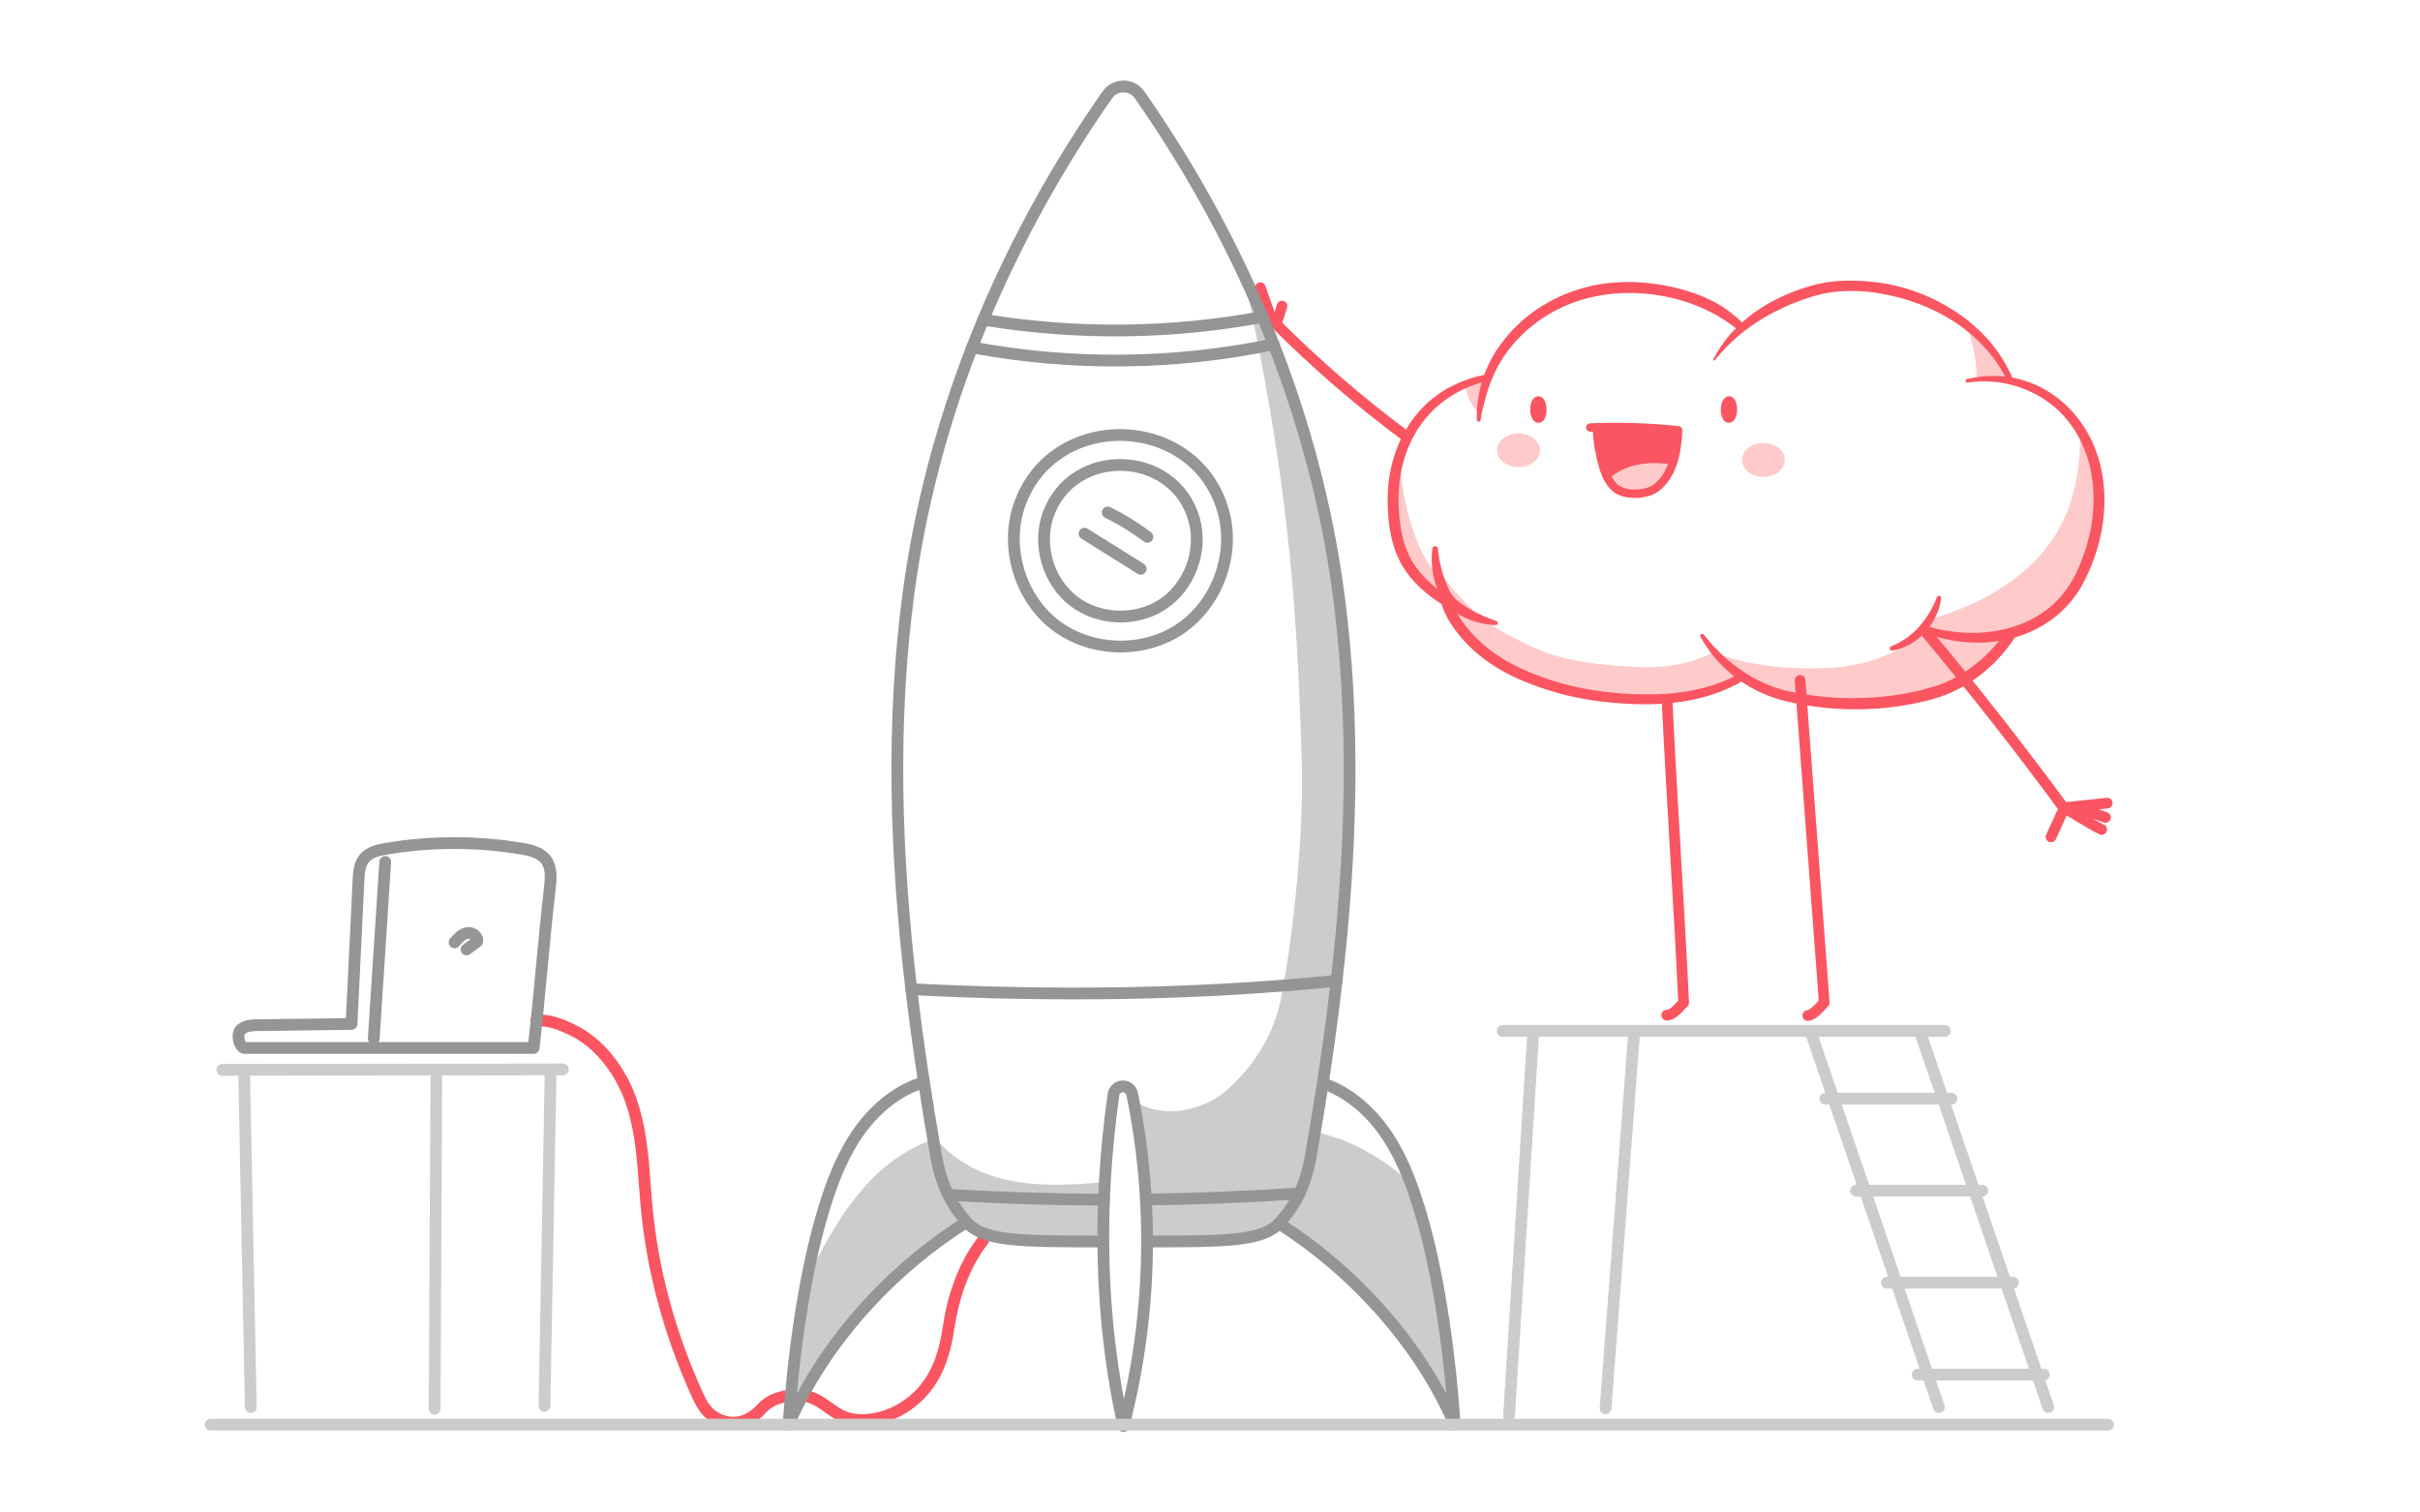 <?xml version="1.0" encoding="UTF-8"?>
<svg id="art" xmlns="http://www.w3.org/2000/svg" viewBox="0 0 1440 900">
  <defs>
    <style>
      .cls-1 {
        stroke: #fecaca;
      }

      .cls-1, .cls-2, .cls-3 {
        stroke-width: 4.972px;
      }

      .cls-1, .cls-2, .cls-3, .cls-4, .cls-5, .cls-6, .cls-7 {
        stroke-linecap: round;
        stroke-linejoin: round;
      }

      .cls-1, .cls-8 {
        fill: #fecaca;
      }

      .cls-2, .cls-3, .cls-4, .cls-5 {
        stroke: #fa5560;
      }

      .cls-2, .cls-4, .cls-5, .cls-6, .cls-7 {
        fill: none;
      }

      .cls-3, .cls-9 {
        fill: #fa5560;
      }

      .cls-4 {
        stroke-width: 6.36px;
      }

      .cls-5, .cls-6, .cls-7 {
        stroke-width: 7px;
      }

      .cls-6 {
        stroke: #959595;
      }

      .cls-7 {
        stroke: #ccc;
      }

      .cls-9, .cls-10, .cls-8 {
        stroke-width: 0px;
      }

      .cls-10 {
        fill: #ccc;
      }
    </style>
  </defs>
  <g>
    <g>
      <path class="cls-8" d="m880.241,245.626c.828-6.776,3.125-15.969,5.019-20.927-4.588.837-9.167,2.256-13.551,4.081,1.237,5.966,3.117,11.85,7.484,15.946.337.316.69.611,1.048.9Z"/>
      <path class="cls-8" d="m1196.365,226.693c-6.1-13.963-15.507-25.006-26.42-33.496,4.078,10.315,6.256,21.397,6.366,32.487,6.679-.737,13.471-.37,20.055,1.009Z"/>
      <path class="cls-8" d="m1249.051,297.689c.007-1.118-.011-2.235-.046-3.352-.093-2.977-.333-5.95-.739-8.907-.003-.026-.008-.052-.012-.078-.091-.654-.189-1.307-.296-1.959-.042-.256-.091-.511-.135-.767-.074-.421-.146-.841-.226-1.261-.06-.314-.126-.626-.19-.938-.073-.356-.144-.713-.221-1.068-.077-.35-.159-.699-.24-1.048-.073-.313-.145-.627-.222-.939-.093-.379-.191-.757-.29-1.134-.072-.277-.144-.553-.22-.829-.111-.406-.227-.81-.344-1.215-.07-.24-.14-.48-.212-.72-.13-.433-.265-.865-.403-1.296-.065-.202-.13-.404-.197-.606-.152-.462-.308-.923-.469-1.382-.056-.16-.113-.319-.17-.478-.178-.497-.36-.993-.548-1.486-.04-.106-.082-.211-.123-.317-.209-.541-.423-1.08-.644-1.616-.015-.036-.031-.072-.046-.109-1.827-4.403-4.061-8.628-6.706-12.57.485,1.821.94,3.647,1.363,5.473.1,18.226-2.68,36.124-10.809,52.337-14.925,29.765-46.213,47.885-78.249,56.966-1.148,2.625-2.621,5.105-4.364,7.379-15.323,13.986-35.502,20.591-55.378,21.636-23.254,1.223-47.572-.837-69.275-9.279-13.768,7.234-29.733,9.502-45.268,8.761-15.535-.741-31.6-2.147-46.638-6.116-11.194-2.954-21.622-8.364-31.798-13.886-4.14-2.247-8.329-4.8-12.165-7.748-.553-.425-1.168-.878-1.824-1.349-4.755-3.975-9.265-8.265-13.565-12.849-5.43-5.788-10.679-12.724-14.012-20.315.345,2.953.919,5.801,1.729,8.676-.218-.258-.432-.508-.638-.74-6.538-7.36-11.148-16.852-14.383-26.263-4.996-14.532-7.707-29.836-8.094-45.197-2.828,8.602-4.382,18.317-4.026,28.9.824,24.479,6.386,41.829,31.579,57.69,4.664,15.922,22,33.74,43.819,43.26,14.806,6.46,30.293,11.139,46.314,13.199,29.149,3.748,60.442,3.473,85.788-11.404l.354-.095c8.051,5.417,17.013,9.441,26.398,11.628,35.814,8.344,70.449,3.714,90.618-3.038,3.657-1.225,7.158-2.761,10.483-4.516.032-.017.065-.033.097-.05.937-.496,1.857-1.011,2.765-1.541.094-.054.188-.109.281-.164.89-.523,1.765-1.06,2.626-1.612.079-.051.157-.102.237-.153,1.785-1.152,3.507-2.358,5.161-3.605.037-.028.076-.056.114-.085.8-.605,1.581-1.22,2.348-1.842.087-.071.175-.141.262-.212.75-.613,1.486-1.231,2.204-1.855.072-.063.144-.126.215-.189,1.477-1.293,2.884-2.604,4.215-3.921.055-.054.112-.109.166-.163.634-.63,1.248-1.261,1.847-1.892.089-.093.177-.186.265-.279.585-.62,1.153-1.239,1.702-1.855.074-.083.145-.164.218-.247.564-.637,1.114-1.272,1.64-1.901.002-.002.004-.005.006-.007.524-.627,1.024-1.248,1.509-1.863.063-.08.127-.16.189-.239.457-.585.893-1.161,1.313-1.732.077-.105.154-.209.23-.313.41-.562.803-1.116,1.175-1.66.06-.087.116-.172.174-.258.383-.565.751-1.122,1.092-1.663.001-.001.001-.002.002-.002h0v-.587c2.534-.696,5.032-1.532,7.477-2.503.815-.324,1.624-.662,2.425-1.016,4.812-2.122,9.381-4.78,13.55-7.944,1.39-1.055,2.735-2.166,4.031-3.332,2.591-2.333,4.981-4.886,7.125-7.65,4.793-6.181,8.295-13.278,11.061-20.594,1.54-4.074,2.851-8.247,3.916-12.48,1.68-6.679,2.732-13.511,3.019-20.365.045-1.085.075-2.17.082-3.255Z"/>
    </g>
    <g>
      <path class="cls-9" d="m1194.765,227.396c-14.815-32.07-49.418-50.152-83.422-53.818-10.196-.929-20.469-.558-30.259,2.124-6.706,1.901-13.441,4.323-19.758,7.252-15.711,7.173-29.922,17.561-40.975,31.437-.177.226-.504.265-.729.086-.195-.156-.247-.424-.138-.638,3.05-6.012,7.007-11.673,11.656-16.597,10.874-11.694,25.074-20.044,40.114-25.182,1.614-.569,4.863-1.587,6.508-2.047,11.068-3.185,22.857-3.547,34.15-2.514,21.596,1.672,42.532,10.151,59.502,23.548,4.301,3.513,8.685,7.61,12.29,11.837,5.944,6.906,10.775,14.748,14.262,23.113.371.891-.05,1.914-.941,2.286-.873.364-1.874-.034-2.262-.887h0Z"/>
      <path class="cls-9" d="m1034.852,196.867c-24.969-20.932-62.549-27.72-93.551-18.505-19.192,5.734-36.485,18.214-47.333,35.119-4.751,7.472-7.966,15.539-10.242,24.151-1.092,4.045-2.154,8.151-2.688,12.226-.059.625-.632,1.086-1.256,1.001-.534-.07-.929-.506-.968-1.022-.306-4.421.232-8.75.91-13.082,1.867-13.042,7.718-25.572,16.193-35.679,16.764-20.699,43.04-32.616,69.519-33.198,19.986-.744,46.506,4.846,62.729,16.853,3.571,2.599,6.91,5.507,9.902,8.772.87.949.806,2.424-.144,3.294-.872.8-2.191.81-3.072.069h0Z"/>
      <path class="cls-9" d="m1170.31,225.609c38.217-9.269,72.02,16.061,80.012,53.497,4.981,23.549-.031,48.323-11.461,69.255-15.668,27.681-47.861,38.3-78.13,32.537-5.843-1.062-11.609-2.704-17.062-5.17-2.251-1.085-.93-4.453,1.452-3.705,2.663.905,5.367,1.686,8.115,2.321,24.119,5.343,51.838,1.638,70.04-16.203,8.024-7.745,13.063-17.795,16.706-28.279,9.298-26.004,8.296-57.268-9.479-79.418-12.282-15.645-32.565-24.212-52.368-23.536-2.432.163-5.039.36-7.454.703-.56.062-1.064-.342-1.126-.902-.057-.51.273-.974.756-1.099h0Z"/>
      <path class="cls-9" d="m1125.257,384.656c13.427-5.466,22.057-16.092,27.339-29.332.565-1.37,2.663-.814,2.468.658-1.894,15.006-13.95,28.698-29.089,31.146-1.494.236-2.107-1.878-.718-2.472h0Z"/>
      <path class="cls-9" d="m1199.07,379.12c-9.973,15.354-24.424,27.748-41.495,34.401-8.545,3.195-17.267,5.042-26.186,6.498-22.079,3.342-44.764,2.612-66.554-2.27-13.267-2.786-25.997-9.047-36.163-17.986-6.79-5.888-12.567-12.995-16.793-20.906-.301-.568-.084-1.272.484-1.573.51-.27,1.131-.122,1.469.322,7.938,10.253,17.495,18.865,28.676,25.259,5.51,3.096,11.372,5.671,17.445,7.423,29.955,7.622,65.923,7.027,95.177-3.196,15.617-6.091,29.177-17.546,38.532-31.382,2.278-3.47,7.58-.278,5.407,3.409h0Z"/>
      <path class="cls-9" d="m1037.641,404.755c-22.071,13.385-48.854,15.677-74.049,13.715-16.889-1.127-33.674-4.358-49.542-10.281-16.182-5.636-31.519-14.31-43.097-27.132-5.834-6.556-10.913-13.899-13.483-22.473-.498-1.694.472-3.47,2.165-3.968,1.695-.498,3.475.474,3.969,2.171,1.07,3.64,2.805,7.17,4.888,10.5,2.09,3.334,4.538,6.483,7.206,9.451,10.908,12.028,25.286,20.244,40.497,25.612,23.01,8.691,47.952,11.556,72.414,10.677,16.276-.793,32.499-4.383,46.668-12.301,2.574-1.442,4.992,2.338,2.364,4.027h0Z"/>
      <path class="cls-9" d="m855.551,326.397c.861,7.844,2.566,15.109,5.651,22.248.947,2.17,1.779,4.306,3.35,6.068,3.069,3.622,7.457,6.34,11.682,8.706,4.505,2.381,9.26,4.488,14.211,6.159,1.293.412.969,2.421-.395,2.391-10.799-.417-23.074-4.876-30.394-13.142-1.954-2.188-3.268-5.139-4.242-7.891-2.978-7.728-4.214-16.429-3.046-24.574.262-1.843,2.969-1.818,3.184.034h0Z"/>
      <path class="cls-9" d="m885.605,226.59c-28.906,6.537-47.907,28.181-52.419,57.189-.818,5.085-1.135,10.317-.999,15.465.265,8.589,1.183,17.496,3.902,25.485.616,1.854,1.558,4.083,2.372,5.847.4.781,1.375,2.548,1.784,3.33.41.598,1.642,2.574,2.046,3.18.532.728,1.762,2.296,2.295,3.023,4.92,5.926,10.884,10.858,17.481,15.146,3.049,2.076.187,6.724-3.062,4.864-9.45-5.664-18.434-13.326-24.256-22.939-5.848-9.696-8.176-21.106-8.802-32.273-.742-11.086.113-22.391,3.542-33.011,5.373-17.807,17.609-33.912,34.451-42.128,6.598-3.333,13.642-5.833,20.975-6.958,1.049-.161,2.03.559,2.191,1.608.156,1.014-.513,1.964-1.502,2.172h0Z"/>
    </g>
    <g>
      <ellipse class="cls-3" cx="915.43" cy="243.698" rx="2.364" ry="5.443" transform="translate(-2.449 9.394) rotate(-.587)"/>
      <ellipse class="cls-3" cx="1028.799" cy="243.698" rx="5.443" ry="2.364" transform="translate(774.57 1269.945) rotate(-89.413)"/>
      <ellipse class="cls-1" cx="1049.264" cy="273.689" rx="10.283" ry="7.577"/>
      <ellipse class="cls-1" cx="903.576" cy="267.924" rx="10.283" ry="7.577"/>
      <g>
        <g>
          <path class="cls-8" d="m995.86,274.18c-1.98,6.5-5.27,12.37-10.56,16.26-5.08,3.74-14.8,4.32-20.65,1.98-4.19-1.67-6.92-5.4-8.81-9.61,5.15-4.49,11.68-7.45,18.43-8.79,7.11-1.41,14.44-1.14,21.59.16Z"/>
          <path class="cls-9" d="m998.56,256.02c-.17,5.91-.9,12.3-2.7,18.16-7.15-1.3-14.48-1.57-21.59-.16-6.75,1.34-13.28,4.3-18.43,8.79-.83-1.86-1.5-3.82-2.05-5.73-1.98-6.89-3.18-14-3.57-21.16l-.06-1.68c16.15-.5,32.34.1,48.4,1.78Z"/>
        </g>
        <g>
          <path class="cls-2" d="m946.264,254.37c1.299-.052,2.597-.096,3.896-.13,16.15-.5,32.34.1,48.4,1.78-.17,5.91-.9,12.3-2.7,18.16-1.98,6.5-5.27,12.37-10.56,16.26-5.08,3.74-14.8,4.32-20.65,1.98-4.19-1.67-6.92-5.4-8.81-9.61-.83-1.86-1.5-3.82-2.05-5.73-1.98-6.89-3.18-14-3.57-21.16"/>
          <path class="cls-2" d="m995.86,274.18c-7.15-1.3-14.48-1.57-21.59-.16-6.75,1.34-13.28,4.3-18.43,8.79"/>
        </g>
      </g>
    </g>
  </g>
  <g>
    <path class="cls-7" d="m334.961,636.345c-67.569.092-135.138.184-202.706.275"/>
    <line class="cls-7" x1="145.324" y1="640.47" x2="149.222" y2="837.301"/>
    <line class="cls-7" x1="259.662" y1="636.62" x2="258.633" y2="838.27"/>
    <line class="cls-7" x1="327.66" y1="636.62" x2="323.977" y2="836.561"/>
    <path class="cls-5" d="m480.245,830.789c13.767,3.926,16.675,15.106,34.631,14.175,9.432-.489,18.127-4.065,24.87-8.744,17.227-11.956,22.314-29.982,24.835-46.939,2.521-16.957,8.757-36.437,20.51-51.335"/>
    <path class="cls-5" d="m319.037,607.077c8.231.022,13.491,2.014,20.421,5.227,9.239,4.284,16.318,10.569,21.856,17.32,21.431,26.128,20.637,58.004,23.411,88.128,3.502,38.036,13.662,75.765,30.176,112.057,1.816,3.991,3.773,8.051,7.427,11.356,3.654,3.305,9.372,5.769,15.287,5.379,6.511-.43,11.648-4.093,15.237-7.95,3.715-3.993,7.154-6.054,13.938-7.688"/>
    <g>
      <path class="cls-6" d="m145.324,623.579h172.201c3.635-31.469,6.025-63.749,9.66-95.218.664-5.751,1.165-12.148-2.336-16.76-3.312-4.364-9.182-5.74-14.587-6.638-26.513-4.405-53.755-4.388-80.262.05-4.925.825-10.253,2.049-13.363,5.956-2.764,3.473-3.095,8.228-3.31,12.661-1.3,26.814-2.599,53.629-3.899,80.443-.085,1.744-.068,3.498-.255,5.234-18.429.247-37.043.464-55.472.711-3.612.048-7.548.213-10.291,2.562s-1.48,9.764,1.914,10.999Z"/>
      <path class="cls-6" d="m229.225,512.921c-2.276,35.032-4.551,70.065-6.827,105.097"/>
      <path class="cls-6" d="m270.504,560.744c2.03-2.387,4.301-4.92,7.378-5.516s6.83,2.044,6.015,5.069c-2.091,1.56-4.182,3.119-6.273,4.679"/>
    </g>
  </g>
  <line class="cls-7" x1="894.116" y1="613.395" x2="1157.275" y2="613.395"/>
  <line class="cls-7" x1="912.405" y1="613.395" x2="897.944" y2="842.265"/>
  <line class="cls-7" x1="972.465" y1="613.395" x2="955.379" y2="838.008"/>
  <line class="cls-7" x1="1077.213" y1="613.395" x2="1153.731" y2="837.294"/>
  <line class="cls-7" x1="1142.29" y1="613.395" x2="1218.808" y2="837.294"/>
  <line class="cls-7" x1="1086.128" y1="653.799" x2="1161.16" y2="653.799"/>
  <line class="cls-7" x1="1141.119" y1="817.979" x2="1216.151" y2="817.979"/>
  <line class="cls-7" x1="1122.789" y1="763.252" x2="1197.821" y2="763.252"/>
  <line class="cls-7" x1="1104.458" y1="708.526" x2="1179.49" y2="708.526"/>
  <path class="cls-4" d="m992.038,417.568c2.604,55.669,7.208,123.338,9.811,179.008-3.101,3.195-6.259,7.473-10.092,7.473"/>
  <path class="cls-4" d="m1071.121,404.844c4.125,55.577,10.251,136.154,14.376,191.732-3.013,3.279-6.929,7.718-9.775,7.718"/>
  <path class="cls-4" d="m1146.643,377c28.272,33.792,55.472,68.481,81.544,103.997"/>
  <path class="cls-4" d="m1220.448,498.004l7.739-17.006c6.927,3.21,15.456,9.352,22.383,12.562"/>
  <path class="cls-4" d="m1252.878,486.409c-7.691-2.953-15.758-4.926-23.944-5.857,8.315-.929,16.623-1.713,24.938-2.642"/>
  <path class="cls-4" d="m836.25,259.3c-27.179-20.21-52.882-42.406-76.836-66.352.855-3.293,2.573-7.518,3.428-10.811"/>
  <path class="cls-4" d="m757.272,191.887c-2.437-6.887-4.873-13.774-7.31-20.661"/>
  <g>
    <g>
      <path class="cls-10" d="m796.35,352.53c-6.78-50.52-19.9-100.04-38.5-147.64-2.13-5.46-4.33-10.89-6.61-16.29-3.567-8.484-7.313-16.902-11.225-25.251,25.477,117.916,31.617,188.853,34.595,290.279,1.202,40.908-4.475,99.169-12.142,139.37-4.145,21.734-15.302,40.159-31.69,55.023-15.169,13.758-40.201,18.185-56.386,6.501,5.453,27.718,8.171,55.967,8.159,84.217h.009c48.78.01,68.97-.36,78.75-11.07,5.08-5.57,8.95-11.33,11.89-17.54,3.25-6.82,5.39-14.17,6.81-22.34,6.021-34.49,11.33-69.25,15.33-104.14,8.82-76.98,11.29-154.56,1.01-231.12Z"/>
      <path class="cls-10" d="m657.427,703.38c-21.868,1.936-44.155,3.204-65.111-3.048-14.6-4.355-28.513-13.27-37.507-25.298.719,4.256,1.449,8.508,2.191,12.756,1.48,8.5,3.73,16.11,7.2,23.16,2.9,5.89,6.64,11.39,11.5,16.72,9.92,10.86,30.54,11.09,80.8,11.07h.003c-.056-11.785.261-23.578.924-35.36Z"/>
    </g>
    <path class="cls-10" d="m846.182,724.741c-1.989-6.861-4.142-13.711-6.639-20.414-16.213-15.125-35.889-26.287-57.085-30.844-.803,4.774-1.617,9.543-2.449,14.307-1.42,8.17-3.56,15.52-6.81,22.34-2.94,6.21-6.81,11.97-11.89,17.54-.028.03-.058.058-.085.088l-.115.365c44.268,28.082,83.751,71.454,104.467,119.611-2.357-37.708-8.874-86.705-19.394-122.992Z"/>
    <path class="cls-10" d="m564.2,710.95c-3.47-7.05-5.72-14.66-7.2-23.16-.569-3.256-1.126-6.516-1.682-9.777-11.399,3.834-21.979,10.344-31.021,18.347-13.588,12.027-23.989,27.251-32.838,43.093-4.214,7.545-8.095,15.274-11.651,23.15-5.411,28.562-8.945,59.461-10.55,85.131,20.716-48.157,60.199-91.529,104.467-119.611l-1.382-4.386c-3.275-4.103-5.95-8.333-8.143-12.787Z"/>
    <path class="cls-6" d="m656.5,738.74c-50.26.02-70.88-.21-80.8-11.07-4.86-5.33-8.6-10.83-11.5-16.72-3.47-7.05-5.72-14.66-7.2-23.16-5.74-32.85-10.82-65.95-14.75-99.17-9.29-78.61-12.09-157.89-1.59-236.09,6.71-49.88,19.57-98.79,37.79-145.84,2.14-5.52,4.35-11.01,6.64-16.47,19.57-46.87,44.45-91.76,73.83-133.79,4.64-6.65,14.53-6.65,19.17,0,29.04,41.55,53.69,85.89,73.15,132.17,2.28,5.4,4.48,10.83,6.61,16.29,18.6,47.6,31.72,97.12,38.5,147.64,10.28,76.56,7.81,154.14-1.01,231.12-4,34.89-9.31,69.65-15.33,104.14-1.42,8.17-3.56,15.52-6.81,22.34-2.94,6.21-6.81,11.97-11.89,17.54-9.78,10.71-29.97,11.08-78.75,11.07"/>
    <path class="cls-6" d="m564.2,710.95c30.88,1.85,61.8,2.83,92.72,2.92"/>
    <path class="cls-6" d="m681.85,713.77c30.48-.36,60.94-1.57,91.35-3.64"/>
    <path class="cls-6" d="m668.01,646.442h0c2.717-.075,5.119,1.803,5.666,4.466,13.393,65.121,11.617,133.319-5.182,197.648-14.374-64.729-15.183-131.646-5.904-197.293.383-2.711,2.683-4.747,5.419-4.822Z"/>
    <path class="cls-6" d="m547.43,644.708c-16.305,5.566-29.606,18.023-38.935,32.508-9.329,14.485-15.045,30.978-19.842,47.525-10.52,36.287-17.037,85.285-19.394,122.992,20.716-48.157,60.199-91.529,104.467-119.611"/>
    <path class="cls-6" d="m787.405,644.708c16.305,5.566,29.606,18.023,38.935,32.508,9.329,14.485,15.045,30.978,19.842,47.525,10.52,36.287,17.037,85.285,19.394,122.992-20.716-48.157-60.199-91.529-104.467-119.611"/>
    <path class="cls-6" d="m542.25,588.62c84.78,4.35,168.71,3.44,253.09-4.97"/>
    <path class="cls-6" d="m585.09,190.22c54.92,9.09,111.42,8.56,166.15-1.62"/>
    <path class="cls-6" d="m578.45,206.69c59.24,11.07,120.34,10.48,179.4-1.8"/>
    <path class="cls-6" d="m623.503,306.865c-6.089,17.894.394,39.327,15.38,50.846,14.986,11.519,37.366,12.272,53.091,1.785,15.726-10.486,23.634-31.436,18.761-49.698-11.365-42.59-73.01-44.725-87.232-2.934Z"/>
    <path class="cls-6" d="m606.437,300.975c-8.495,24.964.549,54.866,21.456,70.936,20.907,16.071,52.129,17.121,74.068,2.491,21.939-14.63,32.972-43.856,26.173-69.335-15.856-59.418-101.857-62.397-121.698-4.093Z"/>
    <path class="cls-6" d="m659.127,304.927c8.304,4.082,16.217,8.957,23.599,14.536"/>
    <line class="cls-6" x1="645.348" y1="317.574" x2="678.735" y2="338.462"/>
  </g>
  <line class="cls-7" x1="1254.338" y1="847.734" x2="125.364" y2="847.734"/>
</svg>